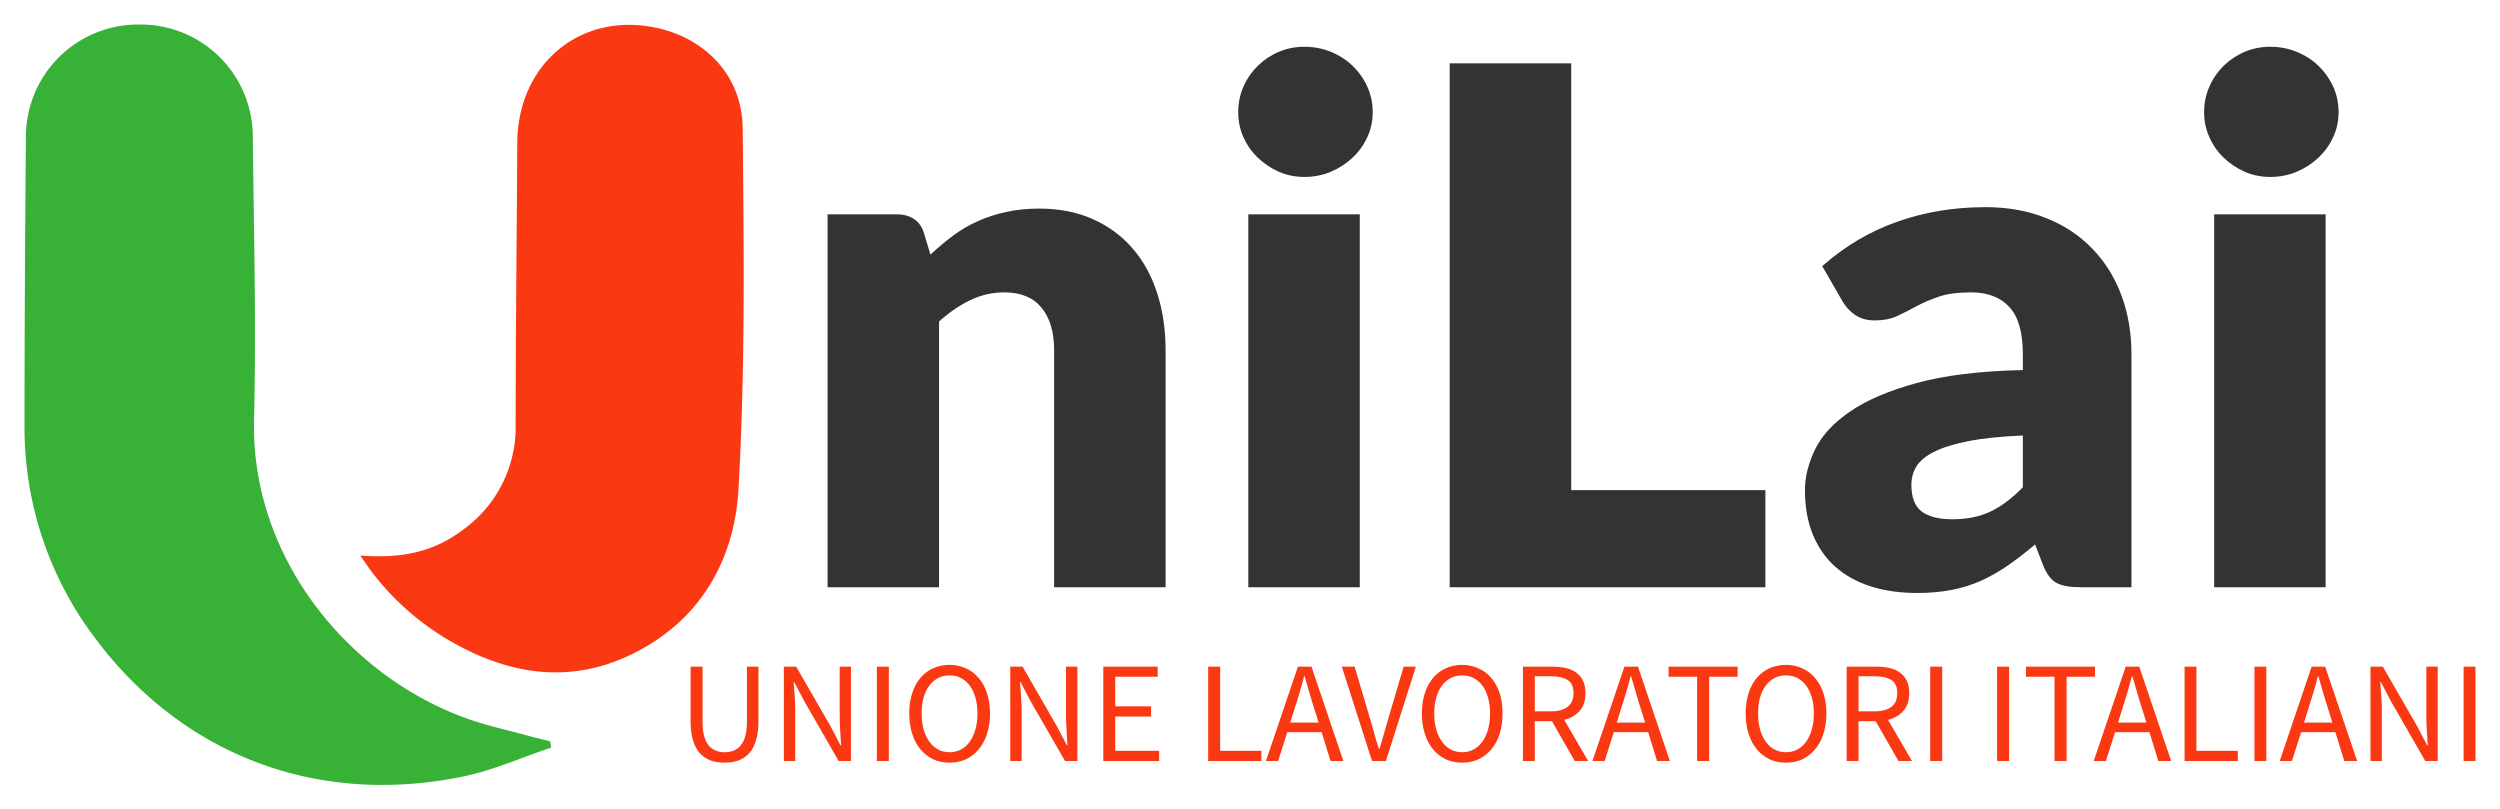 <svg xmlns="http://www.w3.org/2000/svg" xmlns:xlink="http://www.w3.org/1999/xlink" version="1.0" x="0" y="0" width="2400" height="777.06" viewBox="65.715 91.235 208.571 67.53" preserveAspectRatio="xMidYMid meet" color-interpolation-filters="sRGB"><g><defs><linearGradient id="92" x1="0%" y1="0%" x2="100%" y2="0%"><stop offset="0%" stop-color="#fa71cd"></stop> <stop offset="100%" stop-color="#9b59b6"></stop></linearGradient><linearGradient id="93" x1="0%" y1="0%" x2="100%" y2="0%"><stop offset="0%" stop-color="#f9d423"></stop> <stop offset="100%" stop-color="#f83600"></stop></linearGradient><linearGradient id="94" x1="0%" y1="0%" x2="100%" y2="0%"><stop offset="0%" stop-color="#0064d2"></stop> <stop offset="100%" stop-color="#1cb0f6"></stop></linearGradient><linearGradient id="95" x1="0%" y1="0%" x2="100%" y2="0%"><stop offset="0%" stop-color="#f00978"></stop> <stop offset="100%" stop-color="#3f51b1"></stop></linearGradient><linearGradient id="96" x1="0%" y1="0%" x2="100%" y2="0%"><stop offset="0%" stop-color="#7873f5"></stop> <stop offset="100%" stop-color="#ec77ab"></stop></linearGradient><linearGradient id="97" x1="0%" y1="0%" x2="100%" y2="0%"><stop offset="0%" stop-color="#f9d423"></stop> <stop offset="100%" stop-color="#e14fad"></stop></linearGradient><linearGradient id="98" x1="0%" y1="0%" x2="100%" y2="0%"><stop offset="0%" stop-color="#009efd"></stop> <stop offset="100%" stop-color="#2af598"></stop></linearGradient><linearGradient id="99" x1="0%" y1="0%" x2="100%" y2="0%"><stop offset="0%" stop-color="#ffcc00"></stop> <stop offset="100%" stop-color="#00b140"></stop></linearGradient><linearGradient id="100" x1="0%" y1="0%" x2="100%" y2="0%"><stop offset="0%" stop-color="#d51007"></stop> <stop offset="100%" stop-color="#ff8177"></stop></linearGradient><linearGradient id="102" x1="0%" y1="0%" x2="100%" y2="0%"><stop offset="0%" stop-color="#a2b6df"></stop> <stop offset="100%" stop-color="#0c3483"></stop></linearGradient><linearGradient id="103" x1="0%" y1="0%" x2="100%" y2="0%"><stop offset="0%" stop-color="#7ac5d8"></stop> <stop offset="100%" stop-color="#eea2a2"></stop></linearGradient><linearGradient id="104" x1="0%" y1="0%" x2="100%" y2="0%"><stop offset="0%" stop-color="#00ecbc"></stop> <stop offset="100%" stop-color="#007adf"></stop></linearGradient><linearGradient id="105" x1="0%" y1="0%" x2="100%" y2="0%"><stop offset="0%" stop-color="#b88746"></stop> <stop offset="100%" stop-color="#fdf5a6"></stop></linearGradient></defs><g fill="#333333" class="icon-text-wrapper icon-svg-group iconsvg" transform="translate(67.759,93.28)"><g class="iconsvg-imagesvg" transform="translate(0,0)"><g><rect fill="#333333" fill-opacity="0" stroke-width="2" x="0" y="0" width="60" height="63.44" class="image-rect"></rect> <svg x="0" y="0" width="60" height="63.44" filtersec="colorsb429188992" class="image-svg-svg primary" style="overflow: visible;"><svg xmlns="http://www.w3.org/2000/svg" viewBox="-0.003 -0.002 83.307 88.084"><path d="M61 83.76c-3.38 1.13-6.69 2.62-10.16 3.34C33.1 90.76 16.8 84.07 6.7 69A40.45 40.45 0 0 1 0 46.18C0 35.09.07 24 .16 12.89A13 13 0 0 1 13.2 0a13 13 0 0 1 13.24 12.69c.12 11 .41 22.07.15 33.1-.39 16 11 29.81 24.88 34.68 2.22.78 4.54 1.28 6.81 1.9.87.24 1.74.44 2.61.66z" fill="#38b137"></path><path d="M38.89 61.51c4.71.38 8.5-.41 11.85-2.95a14.61 14.61 0 0 0 6.15-12.17c0-10.9.13-21.81.19-32.71.06-9.33 7.67-15.47 16.74-13.15 5 1.28 9.3 5.3 9.37 11.49.13 14 .31 27.93-.49 41.84-.48 8.32-4.55 15.4-12.62 19.21-6.36 3-12.7 2.42-18.89-.65a30.85 30.85 0 0 1-11-9.06c-.35-.47-.67-.96-1.3-1.85z" fill="#fa3913"></path></svg></svg> </g></g> <g transform="translate(67,1.857)"><g fill-rule="" class="tp-name iconsvg-namesvg" transform="translate(0,0)"><g transform="scale(1)"><g><path d="M12.9 0L3.6 0 3.6-31.11 9.36-31.11Q10.23-31.11 10.81-30.72 11.4-30.33 11.64-29.55L11.64-29.55 12.18-27.75Q13.08-28.59 14.04-29.31 15-30.03 16.09-30.52 17.19-31.02 18.46-31.3 19.74-31.59 21.24-31.59L21.24-31.59Q23.79-31.59 25.75-30.7 27.72-29.82 29.07-28.24 30.42-26.67 31.11-24.49 31.8-22.32 31.8-19.77L31.8-19.77 31.8 0 22.5 0 22.5-19.77Q22.5-22.05 21.45-23.32 20.4-24.6 18.36-24.6L18.36-24.6Q16.83-24.6 15.48-23.94 14.13-23.28 12.9-22.17L12.9-22.17 12.9 0ZM38.7-31.11L48-31.11 48 0 38.7 0 38.7-31.11ZM49.08-39.63L49.08-39.63Q49.08-38.52 48.63-37.55 48.18-36.57 47.4-35.84 46.62-35.1 45.58-34.66 44.55-34.23 43.38-34.23L43.38-34.23Q42.24-34.23 41.25-34.66 40.26-35.1 39.49-35.84 38.73-36.57 38.29-37.55 37.86-38.52 37.86-39.63L37.86-39.63Q37.86-40.77 38.29-41.76 38.73-42.75 39.49-43.5 40.26-44.25 41.25-44.67 42.24-45.09 43.38-45.09L43.38-45.09Q44.55-45.09 45.58-44.67 46.62-44.25 47.4-43.5 48.18-42.75 48.63-41.76 49.08-40.77 49.08-39.63ZM65.64-43.71L65.64-8.1 81.84-8.1 81.84 0 55.5 0 55.5-43.71 65.64-43.71ZM112.38 0L108.12 0Q106.8 0 106.13-0.36 105.45-0.72 105-1.86L105-1.86 104.34-3.57Q103.17-2.58 102.09-1.83 101.01-1.08 99.85-0.55 98.7-0.03 97.39 0.22 96.09 0.48 94.5 0.48L94.5 0.48Q92.37 0.48 90.63-0.07 88.89-0.63 87.67-1.71 86.46-2.79 85.8-4.39 85.14-6 85.14-8.1L85.14-8.1Q85.14-9.75 85.98-11.49 86.82-13.23 88.89-14.65 90.96-16.08 94.47-17.04 97.98-18 103.32-18.12L103.32-18.12 103.32-19.44Q103.32-22.17 102.19-23.38 101.07-24.6 99-24.6L99-24.6Q97.35-24.6 96.3-24.24 95.25-23.88 94.42-23.43 93.6-22.98 92.82-22.62 92.04-22.26 90.96-22.26L90.96-22.26Q90-22.26 89.32-22.72 88.65-23.19 88.26-23.88L88.26-23.88 86.58-26.79Q89.4-29.28 92.83-30.49 96.27-31.71 100.2-31.71L100.2-31.71Q103.02-31.71 105.28-30.79 107.55-29.88 109.12-28.24 110.7-26.61 111.54-24.36 112.38-22.11 112.38-19.44L112.38-19.44 112.38 0ZM97.44-5.67L97.44-5.67Q99.24-5.67 100.59-6.3 101.94-6.93 103.32-8.34L103.32-8.34 103.32-12.66Q100.53-12.54 98.73-12.18 96.93-11.82 95.88-11.28 94.83-10.74 94.42-10.05 94.02-9.36 94.02-8.55L94.02-8.55Q94.02-6.96 94.89-6.31 95.76-5.67 97.44-5.67ZM119.28-31.11L128.58-31.11 128.58 0 119.28 0 119.28-31.11ZM129.66-39.63L129.66-39.63Q129.66-38.52 129.21-37.55 128.76-36.57 127.98-35.84 127.2-35.1 126.16-34.66 125.13-34.23 123.96-34.23L123.96-34.23Q122.82-34.23 121.83-34.66 120.84-35.1 120.07-35.84 119.31-36.57 118.88-37.55 118.44-38.52 118.44-39.63L118.44-39.63Q118.44-40.77 118.88-41.76 119.31-42.75 120.07-43.5 120.84-44.25 121.83-44.67 122.82-45.09 123.96-45.09L123.96-45.09Q125.13-45.09 126.16-44.67 127.2-44.25 127.98-43.5 128.76-42.75 129.21-41.76 129.66-40.77 129.66-39.63Z" transform="translate(-3.6, 45.09)"></path></g> </g></g> <g fill-rule="" class="tp-slogan iconsvg-slogansvg" fill="#fa3913" transform="translate(-11.425,51.57)"><rect width="0"></rect> <rect x="151.91" width="0"></rect> <g transform="translate(0,0)"><g transform="scale(1)"><path d="M1.04-7.87L1.04-3.25C1.04-2.62 1.12-2.09 1.26-1.66C1.40-1.22 1.60-0.87 1.85-0.61C2.11-0.34 2.41-0.15 2.75-0.03C3.10 0.09 3.48 0.14 3.88 0.14C4.28 0.14 4.65 0.09 4.99-0.03C5.34-0.15 5.63-0.34 5.89-0.61C6.14-0.87 6.34-1.22 6.48-1.66C6.62-2.09 6.70-2.62 6.70-3.25L6.70-7.87L5.74-7.87L5.74-3.23C5.74-2.76 5.69-2.36 5.59-2.04C5.50-1.72 5.36-1.46 5.20-1.27C5.03-1.08 4.83-0.94 4.61-0.86C4.38-0.77 4.14-0.73 3.88-0.73C3.62-0.73 3.38-0.77 3.16-0.86C2.93-0.94 2.74-1.08 2.57-1.27C2.41-1.46 2.28-1.72 2.18-2.04C2.09-2.36 2.04-2.76 2.04-3.23L2.04-7.87ZM8.82-7.87L8.82 0L9.77 0L9.77-4.12C9.77-4.53 9.75-4.95 9.73-5.36C9.70-5.77 9.67-6.18 9.64-6.58L9.68-6.58L10.54-4.96L13.39 0L14.42 0L14.42-7.87L13.48-7.87L13.48-3.80C13.48-3.39 13.49-2.97 13.52-2.54C13.55-2.11 13.57-1.70 13.60-1.30L13.55-1.30L12.70-2.93L9.85-7.87ZM16.58-7.87L16.58 0L17.58 0L17.58-7.87ZM22.64 0.14C23.14 0.14 23.59 0.05 24.01-0.14C24.42-0.34 24.77-0.61 25.07-0.97C25.37-1.32 25.61-1.75 25.77-2.26C25.93-2.77 26.02-3.34 26.02-3.97C26.02-4.60 25.93-5.16 25.77-5.66C25.61-6.16 25.37-6.58 25.07-6.93C24.77-7.28 24.42-7.55 24.01-7.73C23.59-7.92 23.14-8.02 22.64-8.02C22.15-8.02 21.69-7.92 21.28-7.74C20.87-7.56 20.52-7.29 20.22-6.94C19.92-6.59 19.69-6.17 19.53-5.67C19.37-5.17 19.28-4.60 19.28-3.97C19.28-3.34 19.37-2.77 19.53-2.26C19.69-1.75 19.92-1.32 20.22-0.97C20.52-0.61 20.87-0.34 21.28-0.14C21.69 0.05 22.15 0.14 22.64 0.14ZM22.64-0.73C22.29-0.73 21.97-0.81 21.69-0.96C21.41-1.11 21.16-1.33 20.96-1.61C20.75-1.90 20.60-2.24 20.48-2.63C20.37-3.03 20.32-3.48 20.32-3.97C20.32-4.46 20.37-4.90 20.48-5.29C20.60-5.68 20.75-6.02 20.96-6.29C21.16-6.56 21.41-6.77 21.69-6.92C21.97-7.07 22.29-7.14 22.64-7.14C23.00-7.14 23.31-7.07 23.60-6.92C23.88-6.77 24.13-6.56 24.33-6.29C24.53-6.02 24.69-5.68 24.80-5.29C24.92-4.90 24.97-4.46 24.97-3.97C24.97-3.48 24.92-3.03 24.80-2.63C24.69-2.24 24.53-1.90 24.33-1.61C24.13-1.33 23.88-1.11 23.60-0.96C23.31-0.81 23.00-0.73 22.64-0.73ZM27.71-7.87L27.71 0L28.66 0L28.66-4.12C28.66-4.53 28.64-4.95 28.61-5.36C28.59-5.77 28.56-6.18 28.52-6.58L28.57-6.58L29.42-4.96L32.28 0L33.31 0L33.31-7.87L32.36-7.87L32.36-3.80C32.36-3.39 32.38-2.97 32.41-2.54C32.43-2.11 32.46-1.70 32.48-1.30L32.44-1.30L31.58-2.93L28.74-7.87ZM35.47-7.87L35.47 0L40.13 0L40.13-0.85L36.47-0.85L36.47-3.71L39.46-3.71L39.46-4.56L36.47-4.56L36.47-7.03L40.01-7.03L40.01-7.87ZM44.22-7.87L44.22 0L48.66 0L48.66-0.85L45.22-0.85L45.22-7.87ZM53.44-3.20L51.07-3.20L51.44-4.40C51.59-4.84 51.72-5.28 51.85-5.72C51.98-6.15 52.10-6.60 52.22-7.06L52.27-7.06C52.40-6.60 52.53-6.15 52.66-5.72C52.78-5.28 52.92-4.84 53.06-4.40ZM53.69-2.40L54.43 0L55.50 0L52.84-7.87L51.71-7.87L49.04 0L50.06 0L50.82-2.40ZM55.37-7.87L57.89 0L59.05 0L61.55-7.87L60.53-7.87L59.27-3.62C59.13-3.15 59.01-2.72 58.90-2.32C58.78-1.92 58.66-1.48 58.51-1.02L58.46-1.02C58.31-1.48 58.18-1.92 58.07-2.32C57.97-2.72 57.84-3.15 57.70-3.62L56.44-7.87ZM65.41 0.14C65.91 0.14 66.36 0.05 66.77-0.14C67.19-0.34 67.54-0.61 67.84-0.97C68.14-1.32 68.37-1.75 68.54-2.26C68.70-2.77 68.78-3.34 68.78-3.97C68.78-4.60 68.70-5.16 68.54-5.66C68.37-6.16 68.14-6.58 67.84-6.93C67.54-7.28 67.19-7.55 66.77-7.73C66.36-7.92 65.91-8.02 65.41-8.02C64.92-8.02 64.46-7.92 64.05-7.74C63.64-7.56 63.28-7.29 62.99-6.94C62.69-6.59 62.46-6.17 62.30-5.67C62.13-5.17 62.05-4.60 62.05-3.97C62.05-3.34 62.13-2.77 62.30-2.26C62.46-1.75 62.69-1.32 62.99-0.97C63.28-0.61 63.64-0.34 64.05-0.14C64.46 0.05 64.92 0.14 65.41 0.14ZM65.41-0.73C65.06-0.73 64.74-0.81 64.46-0.96C64.17-1.11 63.93-1.33 63.73-1.61C63.52-1.90 63.36-2.24 63.25-2.63C63.14-3.03 63.08-3.48 63.08-3.97C63.08-4.46 63.14-4.90 63.25-5.29C63.36-5.68 63.52-6.02 63.73-6.29C63.93-6.56 64.17-6.77 64.46-6.92C64.74-7.07 65.06-7.14 65.41-7.14C65.76-7.14 66.08-7.07 66.37-6.92C66.65-6.77 66.89-6.56 67.10-6.29C67.30-6.02 67.46-5.68 67.57-5.29C67.68-4.90 67.74-4.46 67.74-3.97C67.74-3.48 67.68-3.03 67.57-2.63C67.46-2.24 67.30-1.90 67.10-1.61C66.89-1.33 66.65-1.11 66.37-0.96C66.08-0.81 65.76-0.73 65.41-0.73ZM71.47-4.14L71.47-7.07L72.79-7.07C73.41-7.07 73.88-6.96 74.21-6.76C74.54-6.55 74.70-6.18 74.70-5.66C74.70-5.15 74.54-4.77 74.21-4.52C73.88-4.27 73.41-4.14 72.79-4.14ZM74.80 0L75.92 0L73.93-3.43C74.47-3.57 74.90-3.82 75.22-4.19C75.54-4.56 75.70-5.05 75.70-5.66C75.70-6.07 75.63-6.42 75.49-6.70C75.36-6.98 75.17-7.20 74.92-7.38C74.68-7.56 74.39-7.68 74.05-7.76C73.71-7.83 73.34-7.87 72.94-7.87L70.48-7.87L70.48 0L71.47 0L71.47-3.32L72.90-3.32ZM80.68-3.20L78.31-3.20L78.68-4.40C78.83-4.84 78.96-5.28 79.09-5.72C79.22-6.15 79.34-6.60 79.46-7.06L79.51-7.06C79.64-6.60 79.77-6.15 79.90-5.72C80.02-5.28 80.16-4.84 80.30-4.40ZM80.93-2.40L81.67 0L82.74 0L80.08-7.87L78.95-7.87L76.28 0L77.30 0L78.06-2.40ZM85.01-7.03L85.01 0L86.02 0L86.02-7.03L88.39-7.03L88.39-7.87L82.63-7.87L82.63-7.03ZM92.42 0.14C92.92 0.14 93.37 0.05 93.79-0.14C94.20-0.34 94.55-0.61 94.85-0.97C95.15-1.32 95.39-1.75 95.55-2.26C95.71-2.77 95.80-3.34 95.80-3.97C95.80-4.60 95.71-5.16 95.55-5.66C95.39-6.16 95.15-6.58 94.85-6.93C94.55-7.28 94.20-7.55 93.79-7.73C93.37-7.92 92.92-8.02 92.42-8.02C91.93-8.02 91.47-7.92 91.06-7.74C90.65-7.56 90.30-7.29 90-6.94C89.70-6.59 89.47-6.17 89.31-5.67C89.15-5.17 89.06-4.60 89.06-3.97C89.06-3.34 89.15-2.77 89.31-2.26C89.47-1.75 89.70-1.32 90-0.97C90.30-0.61 90.65-0.34 91.06-0.14C91.47 0.05 91.93 0.14 92.42 0.14ZM92.42-0.73C92.07-0.73 91.75-0.81 91.47-0.96C91.19-1.11 90.94-1.33 90.74-1.61C90.53-1.90 90.38-2.24 90.26-2.63C90.15-3.03 90.10-3.48 90.10-3.97C90.10-4.46 90.15-4.90 90.26-5.29C90.38-5.68 90.53-6.02 90.74-6.29C90.94-6.56 91.19-6.77 91.47-6.92C91.75-7.07 92.07-7.14 92.42-7.14C92.78-7.14 93.09-7.07 93.38-6.92C93.66-6.77 93.91-6.56 94.11-6.29C94.31-6.02 94.47-5.68 94.58-5.29C94.70-4.90 94.75-4.46 94.75-3.97C94.75-3.48 94.70-3.03 94.58-2.63C94.47-2.24 94.31-1.90 94.11-1.61C93.91-1.33 93.66-1.11 93.38-0.96C93.09-0.81 92.78-0.73 92.42-0.73ZM98.48-4.14L98.48-7.07L99.80-7.07C100.42-7.07 100.89-6.96 101.22-6.76C101.55-6.55 101.71-6.18 101.71-5.66C101.71-5.15 101.55-4.77 101.22-4.52C100.89-4.27 100.42-4.14 99.80-4.14ZM101.81 0L102.94 0L100.94-3.43C101.48-3.57 101.91-3.82 102.23-4.19C102.55-4.56 102.71-5.05 102.71-5.66C102.71-6.07 102.64-6.42 102.50-6.70C102.37-6.98 102.18-7.20 101.93-7.38C101.69-7.56 101.40-7.68 101.06-7.76C100.72-7.83 100.35-7.87 99.95-7.87L97.49-7.87L97.49 0L98.48 0L98.48-3.32L99.91-3.32ZM104.46-7.87L104.46 0L105.46 0L105.46-7.87ZM110.04-7.87L110.04 0L111.04 0L111.04-7.87ZM114.83-7.03L114.83 0L115.84 0L115.84-7.03L118.21-7.03L118.21-7.87L112.45-7.87L112.45-7.03ZM122.50-3.20L120.13-3.20L120.50-4.40C120.65-4.84 120.78-5.28 120.91-5.72C121.04-6.15 121.16-6.60 121.28-7.06L121.33-7.06C121.46-6.60 121.59-6.15 121.72-5.72C121.84-5.28 121.98-4.84 122.12-4.40ZM122.75-2.40L123.49 0L124.56 0L121.90-7.87L120.77-7.87L118.10 0L119.12 0L119.88-2.40ZM125.68-7.87L125.68 0L130.12 0L130.12-0.85L126.67-0.85L126.67-7.87ZM131.51-7.87L131.51 0L132.50 0L132.50-7.87ZM138.01-3.20L135.65-3.20L136.02-4.40C136.16-4.84 136.30-5.28 136.43-5.72C136.56-6.15 136.68-6.60 136.80-7.06L136.85-7.06C136.98-6.60 137.10-6.15 137.23-5.72C137.36-5.28 137.50-4.84 137.64-4.40ZM138.26-2.40L139.01 0L140.08 0L137.41-7.87L136.28-7.87L133.62 0L134.64 0L135.40-2.40ZM141.19-7.87L141.19 0L142.14 0L142.14-4.12C142.14-4.53 142.13-4.95 142.10-5.36C142.07-5.77 142.04-6.18 142.01-6.58L142.06-6.58L142.91-4.96L145.76 0L146.80 0L146.80-7.87L145.85-7.87L145.85-3.80C145.85-3.39 145.86-2.97 145.89-2.54C145.92-2.11 145.94-1.70 145.97-1.30L145.92-1.30L145.07-2.93L142.22-7.87ZM148.96-7.87L148.96 0L149.95 0L149.95-7.87Z" transform="translate(-1.044, 8.016)"></path></g></g></g></g></g><defs v-gra="od"></defs></g></svg>